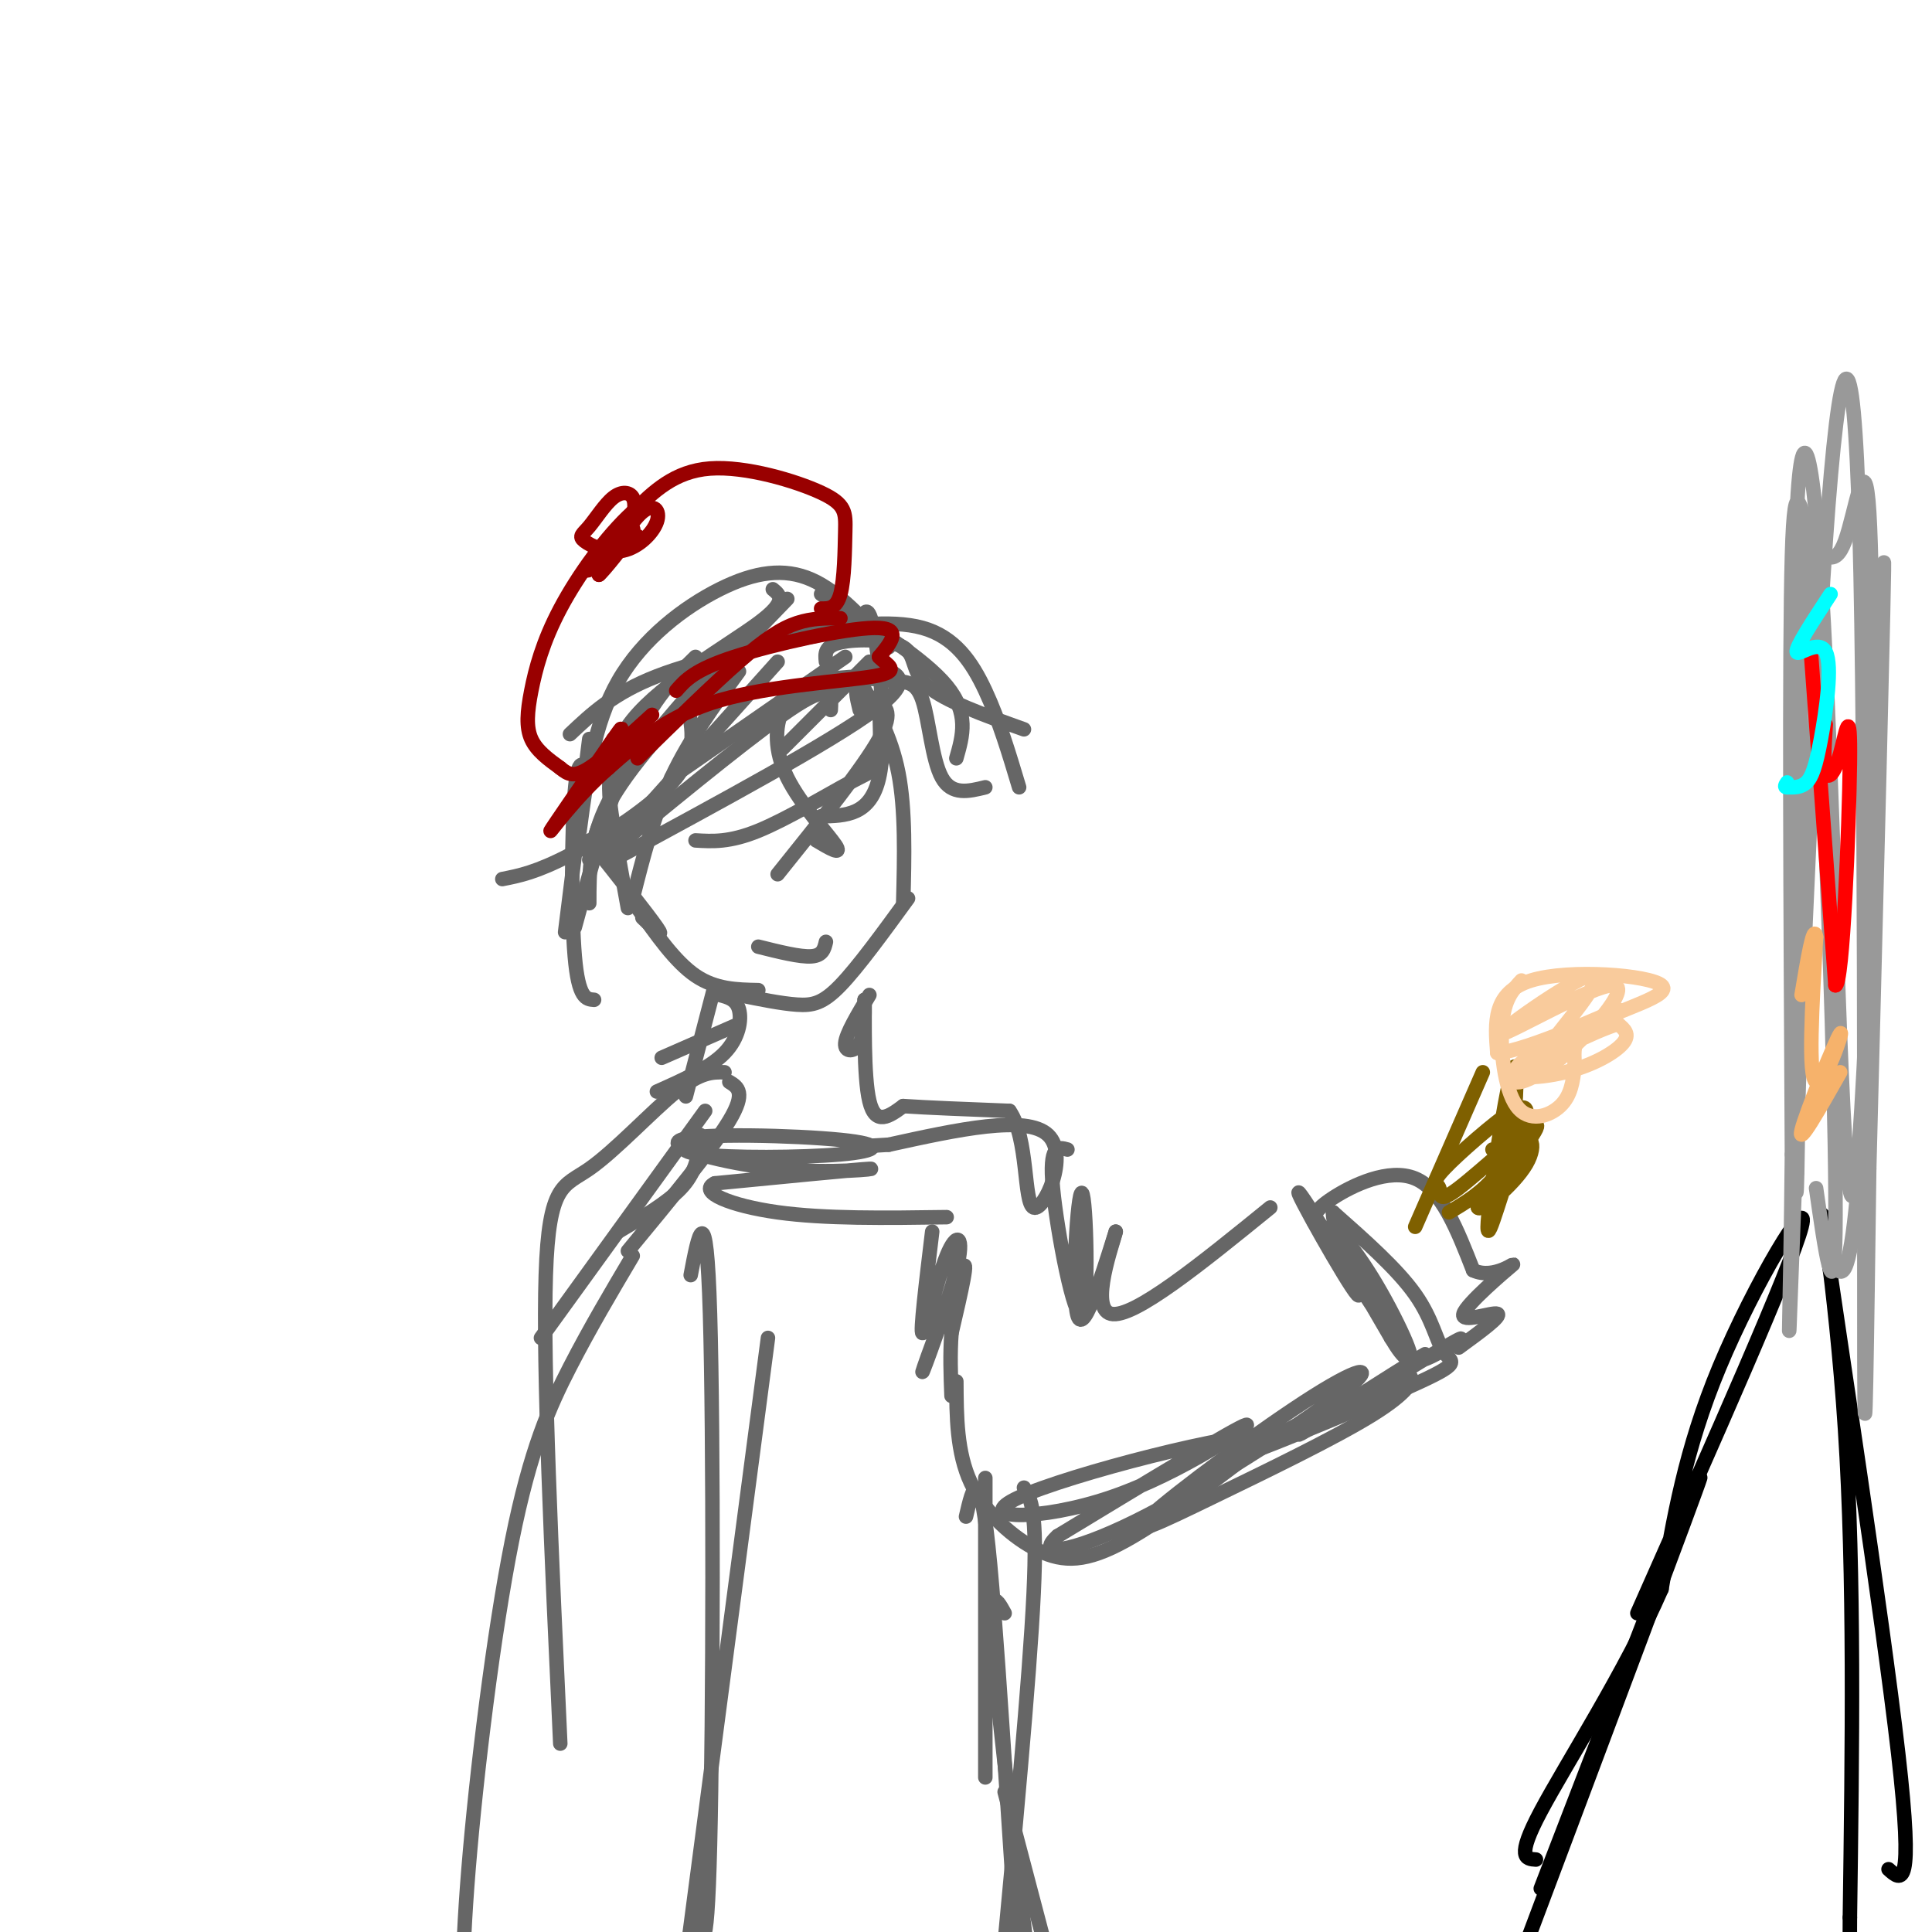 <svg viewBox='0 0 400 400' version='1.1' xmlns='http://www.w3.org/2000/svg' xmlns:xlink='http://www.w3.org/1999/xlink'><g fill='none' stroke='rgb(102,102,102)' stroke-width='3' stroke-linecap='round' stroke-linejoin='round'><path d='M178,141c3.250,5.667 6.500,11.333 8,19c1.500,7.667 1.250,17.333 1,27'/><path d='M188,186c-5.178,7.111 -10.356,14.222 -14,18c-3.644,3.778 -5.756,4.222 -9,4c-3.244,-0.222 -7.622,-1.111 -12,-2'/><path d='M157,205c-4.417,-0.083 -8.833,-0.167 -13,-3c-4.167,-2.833 -8.083,-8.417 -12,-14'/><path d='M133,190c2.417,2.333 4.833,4.667 3,2c-1.833,-2.667 -7.917,-10.333 -14,-18'/><path d='M171,137c-0.173,-1.619 -0.345,-3.238 3,-4c3.345,-0.762 10.208,-0.667 13,1c2.792,1.667 1.512,4.905 5,8c3.488,3.095 11.744,6.048 20,9'/><path d='M178,147c-0.628,-2.539 -1.257,-5.078 0,-6c1.257,-0.922 4.399,-0.226 7,0c2.601,0.226 4.662,-0.016 6,4c1.338,4.016 1.954,12.290 4,16c2.046,3.710 5.523,2.855 9,2'/><path d='M178,129c0.889,-2.311 1.778,-4.622 3,2c1.222,6.622 2.778,22.178 1,30c-1.778,7.822 -6.889,7.911 -12,8'/><path d='M182,140c-4.222,0.054 -8.443,0.108 -12,1c-3.557,0.892 -6.448,2.620 -8,6c-1.552,3.380 -1.764,8.410 1,14c2.764,5.590 8.504,11.740 10,14c1.496,2.260 -1.252,0.630 -4,-1'/><path d='M181,145c2.167,1.000 4.333,2.000 1,8c-3.333,6.000 -12.167,17.000 -21,28'/><path d='M182,144c0.190,5.214 0.381,10.429 0,13c-0.381,2.571 -1.333,2.500 -6,5c-4.667,2.500 -13.048,7.571 -19,10c-5.952,2.429 -9.476,2.214 -13,2'/><path d='M180,137c0.000,0.000 -18.000,18.000 -18,18'/><path d='M181,138c4.500,1.167 9.000,2.333 0,9c-9.000,6.667 -31.500,18.833 -54,31'/><path d='M172,147c0.167,-2.833 0.333,-5.667 -7,-1c-7.333,4.667 -22.167,16.833 -37,29'/><path d='M175,136c0.000,0.000 -36.000,25.000 -36,25'/><path d='M153,139c-5.167,7.083 -10.333,14.167 -14,22c-3.667,7.833 -5.833,16.417 -8,25'/><path d='M184,134c-5.190,-5.762 -10.381,-11.524 -16,-14c-5.619,-2.476 -11.667,-1.667 -19,2c-7.333,3.667 -15.952,10.190 -21,19c-5.048,8.810 -6.524,19.905 -8,31'/><path d='M160,122c1.536,1.250 3.071,2.500 -3,7c-6.071,4.500 -19.750,12.250 -26,20c-6.250,7.750 -5.071,15.500 -4,22c1.071,6.500 2.036,11.750 3,17'/><path d='M161,137c0.000,0.000 -35.000,39.000 -35,39'/><path d='M172,131c-13.500,2.750 -27.000,5.500 -36,9c-9.000,3.500 -13.500,7.750 -18,12'/><path d='M163,124c-12.583,13.000 -25.167,26.000 -32,35c-6.833,9.000 -7.917,14.000 -9,19'/><path d='M144,136c-4.417,4.333 -8.833,8.667 -13,18c-4.167,9.333 -8.083,23.667 -12,38'/><path d='M142,145c1.289,5.089 2.578,10.178 -2,16c-4.578,5.822 -15.022,12.378 -22,16c-6.978,3.622 -10.489,4.311 -14,5'/><path d='M165,131c9.689,-1.422 19.378,-2.844 26,-1c6.622,1.844 10.178,6.956 13,13c2.822,6.044 4.911,13.022 7,20'/><path d='M170,123c10.667,6.667 21.333,13.333 26,19c4.667,5.667 3.333,10.333 2,15'/><path d='M146,140c-8.000,9.083 -16.000,18.167 -20,26c-4.000,7.833 -4.000,14.417 -4,21'/><path d='M122,153c0.000,0.000 -5.000,40.000 -5,40'/><path d='M122,160c-1.178,-1.889 -2.356,-3.778 -3,4c-0.644,7.778 -0.756,25.222 0,34c0.756,8.778 2.378,8.889 4,9'/></g>
<g fill='none' stroke='rgb(153,0,0)' stroke-width='3' stroke-linecap='round' stroke-linejoin='round'><path d='M170,126c1.584,0.016 3.167,0.032 4,-3c0.833,-3.032 0.914,-9.112 1,-13c0.086,-3.888 0.177,-5.585 -5,-8c-5.177,-2.415 -15.622,-5.547 -23,-5c-7.378,0.547 -11.689,4.774 -16,9'/><path d='M131,106c-5.528,5.032 -11.348,13.112 -15,20c-3.652,6.888 -5.137,12.585 -6,17c-0.863,4.415 -1.104,7.547 0,10c1.104,2.453 3.552,4.226 6,6'/><path d='M116,159c1.689,1.422 2.911,1.978 6,0c3.089,-1.978 8.044,-6.489 13,-11'/><path d='M131,108c0.323,-1.948 0.645,-3.897 0,-5c-0.645,-1.103 -2.258,-1.361 -4,0c-1.742,1.361 -3.613,4.341 -5,6c-1.387,1.659 -2.289,1.997 -1,3c1.289,1.003 4.768,2.671 8,2c3.232,-0.671 6.216,-3.681 7,-6c0.784,-2.319 -0.633,-3.948 -3,-2c-2.367,1.948 -5.683,7.474 -9,13'/><path d='M124,119c0.477,-0.183 6.169,-7.142 7,-9c0.831,-1.858 -3.199,1.384 -6,4c-2.801,2.616 -4.372,4.604 -3,4c1.372,-0.604 5.686,-3.802 10,-7'/><path d='M132,157c7.733,-7.578 15.467,-15.156 21,-20c5.533,-4.844 8.867,-6.956 12,-8c3.133,-1.044 6.067,-1.022 9,-1'/><path d='M140,143c1.867,-2.156 3.733,-4.311 12,-7c8.267,-2.689 22.933,-5.911 29,-6c6.067,-0.089 3.533,2.956 1,6'/><path d='M182,136c1.560,1.702 4.958,2.958 -1,4c-5.958,1.042 -21.274,1.869 -32,5c-10.726,3.131 -16.863,8.565 -23,14'/><path d='M126,159c-6.822,5.911 -12.378,13.689 -12,13c0.378,-0.689 6.689,-9.844 13,-19'/><path d='M127,153c2.333,-3.333 1.667,-2.167 1,-1'/></g>
<g fill='none' stroke='rgb(102,102,102)' stroke-width='3' stroke-linecap='round' stroke-linejoin='round'><path d='M157,196c4.333,1.083 8.667,2.167 11,2c2.333,-0.167 2.667,-1.583 3,-3'/><path d='M148,204c0.000,0.000 -6.000,23.000 -6,23'/><path d='M149,206c1.711,0.444 3.422,0.889 4,3c0.578,2.111 0.022,5.889 -3,9c-3.022,3.111 -8.511,5.556 -14,8'/><path d='M153,212c0.000,0.000 -16.000,7.000 -16,7'/><path d='M180,206c-2.422,4.022 -4.844,8.044 -5,10c-0.156,1.956 1.956,1.844 3,0c1.044,-1.844 1.022,-5.422 1,-9'/><path d='M179,207c0.067,3.222 -0.267,15.778 1,21c1.267,5.222 4.133,3.111 7,1'/><path d='M187,229c4.833,0.333 13.417,0.667 22,1'/><path d='M209,230c3.964,5.595 2.875,19.083 5,20c2.125,0.917 7.464,-10.738 3,-15c-4.464,-4.262 -18.732,-1.131 -33,2'/><path d='M184,237c-5.500,0.333 -2.750,0.167 0,0'/><path d='M193,255c-1.276,10.558 -2.552,21.115 -2,21c0.552,-0.115 2.932,-10.904 5,-16c2.068,-5.096 3.822,-4.500 2,3c-1.822,7.500 -7.221,21.904 -7,21c0.221,-0.904 6.063,-17.115 8,-21c1.937,-3.885 -0.032,4.558 -2,13'/><path d='M197,276c-0.333,4.333 -0.167,8.667 0,13'/><path d='M221,238c-1.927,-0.547 -3.853,-1.094 -3,8c0.853,9.094 4.486,27.829 6,26c1.514,-1.829 0.907,-24.223 0,-25c-0.907,-0.777 -2.116,20.064 -1,25c1.116,4.936 4.558,-6.032 8,-17'/><path d='M231,255c-0.444,2.111 -5.556,15.889 -1,17c4.556,1.111 18.778,-10.444 33,-22'/><path d='M198,286c0.036,7.363 0.071,14.726 3,21c2.929,6.274 8.750,11.458 14,14c5.250,2.542 9.929,2.440 18,-2c8.071,-4.440 19.536,-13.220 31,-22'/><path d='M264,297c-7.788,-0.772 -42.758,8.298 -53,13c-10.242,4.702 4.242,5.035 19,0c14.758,-5.035 29.788,-15.439 28,-15c-1.788,0.439 -20.394,11.719 -39,23'/><path d='M219,318c-4.886,4.348 2.399,3.717 16,-3c13.601,-6.717 33.516,-19.518 42,-26c8.484,-6.482 5.535,-6.643 -5,0c-10.535,6.643 -28.657,20.089 -34,25c-5.343,4.911 2.094,1.285 13,-4c10.906,-5.285 25.282,-12.231 33,-17c7.718,-4.769 8.776,-7.363 8,-8c-0.776,-0.637 -3.388,0.681 -6,2'/><path d='M286,287c-10.070,4.540 -32.245,14.891 -31,15c1.245,0.109 25.911,-10.022 37,-15c11.089,-4.978 8.601,-4.802 7,-7c-1.601,-2.198 -2.315,-6.771 -6,-12c-3.685,-5.229 -10.343,-11.115 -17,-17'/><path d='M276,251c-0.419,3.054 7.034,19.190 5,17c-2.034,-2.190 -13.553,-22.706 -12,-21c1.553,1.706 16.179,25.632 21,32c4.821,6.368 -0.164,-4.824 -5,-13c-4.836,-8.176 -9.525,-13.336 -9,-11c0.525,2.336 6.262,12.168 12,22'/><path d='M288,277c2.877,4.802 4.069,5.806 8,4c3.931,-1.806 10.600,-6.422 3,-2c-7.600,4.422 -29.469,17.883 -30,18c-0.531,0.117 20.277,-13.109 25,-16c4.723,-2.891 -6.638,4.555 -18,12'/><path d='M276,293c-3.667,2.000 -3.833,1.000 -4,0'/><path d='M272,253c0.067,-1.244 0.133,-2.489 4,-5c3.867,-2.511 11.533,-6.289 17,-4c5.467,2.289 8.733,10.644 12,19'/><path d='M305,263c4.411,2.085 9.440,-2.204 8,-1c-1.440,1.204 -9.349,7.901 -10,10c-0.651,2.099 5.957,-0.400 7,0c1.043,0.400 -3.478,3.700 -8,7'/><path d='M151,224c1.750,1.083 3.500,2.167 0,8c-3.500,5.833 -12.250,16.417 -21,27'/><path d='M146,230c0.000,0.000 -34.000,47.000 -34,47'/><path d='M145,237c-0.583,3.000 -1.167,6.000 -4,9c-2.833,3.000 -7.917,6.000 -13,9'/><path d='M150,222c-2.476,-0.042 -4.952,-0.083 -10,4c-5.048,4.083 -12.667,12.292 -18,16c-5.333,3.708 -8.381,2.917 -9,22c-0.619,19.083 1.190,58.042 3,97'/><path d='M131,260c-4.399,7.423 -8.798,14.845 -13,23c-4.202,8.155 -8.208,17.042 -12,36c-3.792,18.958 -7.369,47.988 -9,68c-1.631,20.012 -1.315,31.006 -1,42'/><path d='M143,264c1.622,-8.556 3.244,-17.111 4,8c0.756,25.111 0.644,83.889 0,110c-0.644,26.111 -1.822,19.556 -3,13'/><path d='M159,277c0.000,0.000 -20.000,152.000 -20,152'/><path d='M204,306c0.000,0.000 0.000,62.000 0,62'/><path d='M212,308c1.417,2.250 2.833,4.500 2,22c-0.833,17.500 -3.917,50.250 -7,83'/><path d='M200,314c1.444,-6.244 2.889,-12.489 5,10c2.111,22.489 4.889,73.711 7,97c2.111,23.289 3.556,18.644 5,14'/><path d='M208,334c-1.833,-3.333 -3.667,-6.667 -2,12c1.667,18.667 6.833,59.333 12,100'/><path d='M208,371c0.000,0.000 20.000,76.000 20,76'/><path d='M145,235c-2.987,1.613 -5.974,3.226 0,4c5.974,0.774 20.909,0.709 29,0c8.091,-0.709 9.339,-2.063 0,-3c-9.339,-0.937 -29.266,-1.457 -33,0c-3.734,1.457 8.726,4.892 20,6c11.274,1.108 21.364,-0.112 19,0c-2.364,0.112 -17.182,1.556 -32,3'/><path d='M148,245c-3.644,1.756 3.244,4.644 13,6c9.756,1.356 22.378,1.178 35,1'/></g>
<g fill='none' stroke='rgb(127,96,0)' stroke-width='3' stroke-linecap='round' stroke-linejoin='round'><path d='M307,222c0.000,0.000 -14.000,32.000 -14,32'/><path d='M300,251c3.489,-2.067 6.978,-4.133 10,-8c3.022,-3.867 5.578,-9.533 6,-12c0.422,-2.467 -1.289,-1.733 -3,-1'/><path d='M313,230c-3.588,2.391 -11.058,8.867 -14,12c-2.942,3.133 -1.356,2.922 -1,4c0.356,1.078 -0.520,3.444 4,0c4.520,-3.444 14.434,-12.698 16,-13c1.566,-0.302 -5.217,8.349 -12,17'/><path d='M306,250c0.412,1.110 7.440,-4.614 10,-9c2.560,-4.386 0.650,-7.432 -2,-2c-2.650,5.432 -6.040,19.343 -6,15c0.040,-4.343 3.511,-26.938 5,-32c1.489,-5.062 0.997,7.411 0,13c-0.997,5.589 -2.498,4.295 -4,3'/></g>
<g fill='none' stroke='rgb(249,203,156)' stroke-width='3' stroke-linecap='round' stroke-linejoin='round'><path d='M315,203c-1.780,1.929 -3.560,3.857 -4,9c-0.440,5.143 0.458,13.500 3,17c2.542,3.500 6.726,2.143 9,0c2.274,-2.143 2.637,-5.071 3,-8'/><path d='M326,221c0.113,-2.855 -1.104,-5.992 4,-9c5.104,-3.008 16.528,-5.887 14,-8c-2.528,-2.113 -19.008,-3.461 -27,-1c-7.992,2.461 -7.496,8.730 -7,15'/><path d='M310,218c5.887,-0.331 24.105,-8.658 25,-9c0.895,-0.342 -15.533,7.300 -20,11c-4.467,3.700 3.028,3.458 9,2c5.972,-1.458 10.421,-4.131 12,-6c1.579,-1.869 0.290,-2.935 -1,-4'/><path d='M335,212c-4.792,1.447 -16.271,7.064 -20,10c-3.729,2.936 0.294,3.190 7,-2c6.706,-5.190 16.097,-15.824 12,-16c-4.097,-0.176 -21.680,10.106 -23,10c-1.320,-0.106 13.623,-10.602 18,-12c4.377,-1.398 -1.811,6.301 -8,14'/></g>
<g fill='none' stroke='rgb(0,0,0)' stroke-width='3' stroke-linecap='round' stroke-linejoin='round'><path d='M319,391c16.833,-43.667 33.667,-87.333 33,-85c-0.667,2.333 -18.833,50.667 -37,99'/><path d='M391,387c2.655,2.405 5.310,4.810 2,-24c-3.310,-28.810 -12.583,-88.833 -15,-106c-2.417,-17.167 2.024,8.524 4,39c1.976,30.476 1.488,65.738 1,101'/><path d='M383,397c0.000,19.000 -0.500,16.000 -1,13'/><path d='M339,334c15.978,-35.978 31.956,-71.956 34,-80c2.044,-8.044 -9.844,11.844 -17,29c-7.156,17.156 -9.578,31.578 -12,46'/><path d='M344,329c-7.378,16.933 -19.822,36.267 -25,46c-5.178,9.733 -3.089,9.867 -1,10'/></g>
<g fill='none' stroke='rgb(153,153,153)' stroke-width='3' stroke-linecap='round' stroke-linejoin='round'><path d='M378,257c1.689,5.061 3.378,10.121 5,2c1.622,-8.121 3.177,-29.424 4,-62c0.823,-32.576 0.914,-76.424 0,-91c-0.914,-14.576 -2.833,0.121 -5,6c-2.167,5.879 -4.584,2.939 -7,0'/><path d='M375,112c-1.978,-4.844 -3.422,-16.956 -4,3c-0.578,19.956 -0.289,71.978 0,124'/><path d='M371,239c-0.315,32.411 -1.101,51.439 0,22c1.101,-29.439 4.089,-107.344 7,-149c2.911,-41.656 5.745,-47.061 7,-2c1.255,45.061 0.930,140.589 1,171c0.070,30.411 0.535,-4.294 1,-39'/><path d='M387,242c1.126,-43.694 3.443,-133.429 3,-125c-0.443,8.429 -3.644,115.022 -6,129c-2.356,13.978 -3.865,-64.660 -6,-109c-2.135,-44.340 -4.896,-54.383 -6,-31c-1.104,23.383 -0.552,80.191 0,137'/><path d='M372,243c0.270,-18.293 0.944,-132.525 1,-130c0.056,2.525 -0.507,121.806 -1,133c-0.493,11.194 -0.916,-85.701 0,-121c0.916,-35.299 3.170,-9.004 5,28c1.830,37.004 3.237,84.715 3,102c-0.237,17.285 -2.119,4.142 -4,-9'/></g>
<g fill='none' stroke='rgb(255,0,0)' stroke-width='3' stroke-linecap='round' stroke-linejoin='round'><path d='M375,136c0.000,0.000 5.000,68.000 5,68'/><path d='M380,204c1.526,0.319 2.842,-32.884 3,-46c0.158,-13.116 -0.842,-6.147 -2,-2c-1.158,4.147 -2.474,5.470 -3,4c-0.526,-1.470 -0.263,-5.735 0,-10'/></g>
<g fill='none' stroke='rgb(246,178,107)' stroke-width='3' stroke-linecap='round' stroke-linejoin='round'><path d='M381,222c-4.435,7.810 -8.869,15.619 -8,12c0.869,-3.619 7.042,-18.667 8,-20c0.958,-1.333 -3.298,11.048 -5,10c-1.702,-1.048 -0.851,-15.524 0,-30'/><path d='M376,194c-0.500,-3.000 -1.750,4.500 -3,12'/></g>
<g fill='none' stroke='rgb(0,255,255)' stroke-width='3' stroke-linecap='round' stroke-linejoin='round'><path d='M379,123c-3.651,5.547 -7.301,11.094 -7,12c0.301,0.906 4.555,-2.829 6,0c1.445,2.829 0.081,12.223 -1,18c-1.081,5.777 -1.880,7.936 -3,9c-1.120,1.064 -2.560,1.032 -4,1'/><path d='M370,163c-0.667,0.000 -0.333,-0.500 0,-1'/></g>
</svg>